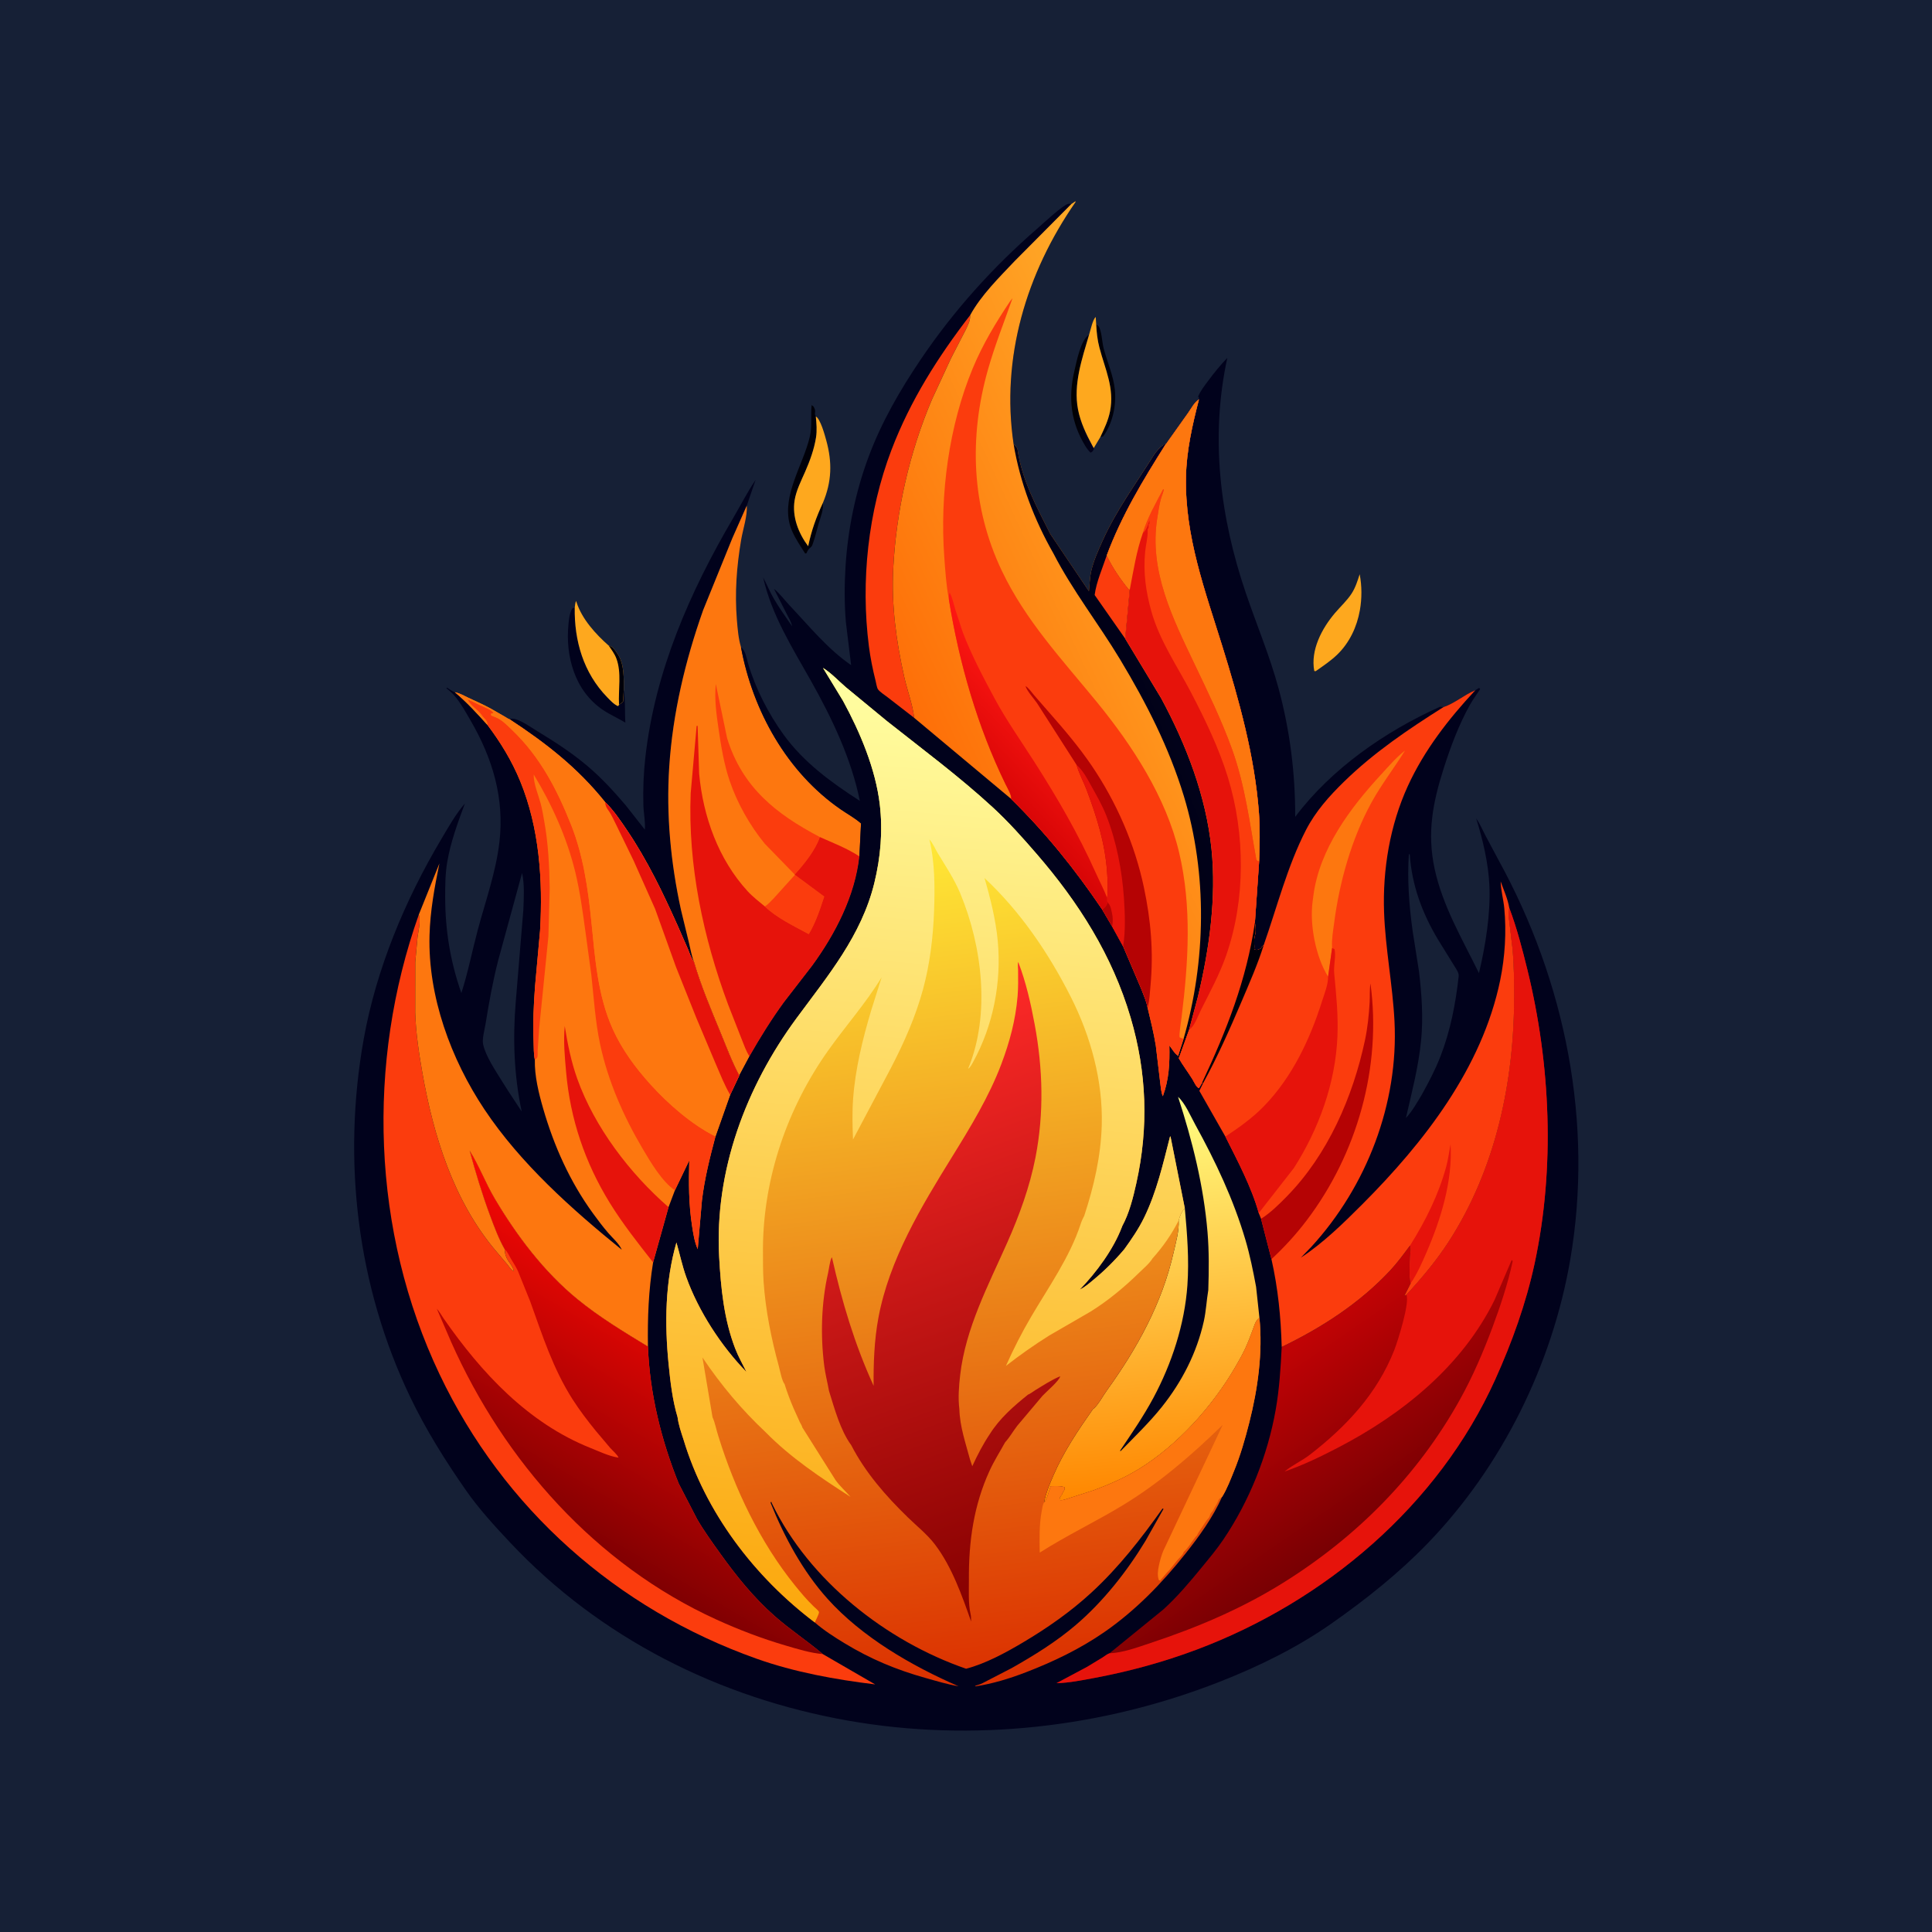 <svg version="1.1" xmlns="http://www.w3.org/2000/svg" style="display: block;" viewBox="0 0 2048 2048" width="1024" height="1024">
<defs>
	<linearGradient id="Gradient1" gradientUnits="userSpaceOnUse" x1="1136.98" y1="422.334" x2="1158.46" y2="423.32">
		<stop class="stop0" offset="0" stop-opacity="1" stop-color="rgb(0,0,0)"/>
		<stop class="stop1" offset="1" stop-opacity="1" stop-color="rgb(2,2,26)"/>
	</linearGradient>
	<linearGradient id="Gradient2" gradientUnits="userSpaceOnUse" x1="1228.72" y1="1581.01" x2="1191.54" y2="1169.28">
		<stop class="stop0" offset="0" stop-opacity="1" stop-color="rgb(255,135,0)"/>
		<stop class="stop1" offset="1" stop-opacity="1" stop-color="rgb(255,255,131)"/>
	</linearGradient>
	<linearGradient id="Gradient3" gradientUnits="userSpaceOnUse" x1="1434.94" y1="1624.53" x2="1313.83" y2="1447.73">
		<stop class="stop0" offset="0" stop-opacity="1" stop-color="rgb(121,0,3)"/>
		<stop class="stop1" offset="1" stop-opacity="1" stop-color="rgb(197,3,5)"/>
	</linearGradient>
	<linearGradient id="Gradient4" gradientUnits="userSpaceOnUse" x1="602.293" y1="1626.99" x2="752.648" y2="1370.95">
		<stop class="stop0" offset="0" stop-opacity="1" stop-color="rgb(128,0,2)"/>
		<stop class="stop1" offset="1" stop-opacity="1" stop-color="rgb(249,8,4)"/>
	</linearGradient>
	<linearGradient id="Gradient5" gradientUnits="userSpaceOnUse" x1="972.679" y1="763.735" x2="1307.57" y2="607.323">
		<stop class="stop0" offset="0" stop-opacity="1" stop-color="rgb(254,111,8)"/>
		<stop class="stop1" offset="1" stop-opacity="1" stop-color="rgb(255,170,40)"/>
	</linearGradient>
	<linearGradient id="Gradient6" gradientUnits="userSpaceOnUse" x1="1123.61" y1="811.61" x2="1337.18" y2="724.77">
		<stop class="stop0" offset="0" stop-opacity="1" stop-color="rgb(1,1,14)"/>
		<stop class="stop1" offset="1" stop-opacity="1" stop-color="rgb(2,2,36)"/>
	</linearGradient>
	<linearGradient id="Gradient7" gradientUnits="userSpaceOnUse" x1="1047.72" y1="834.657" x2="1127.26" y2="758.364">
		<stop class="stop0" offset="0" stop-opacity="1" stop-color="rgb(214,5,6)"/>
		<stop class="stop1" offset="1" stop-opacity="1" stop-color="rgb(255,24,19)"/>
	</linearGradient>
	<linearGradient id="Gradient8" gradientUnits="userSpaceOnUse" x1="1056.6" y1="1784.34" x2="947.212" y2="895.775">
		<stop class="stop0" offset="0" stop-opacity="1" stop-color="rgb(219,47,0)"/>
		<stop class="stop1" offset="1" stop-opacity="1" stop-color="rgb(255,232,54)"/>
	</linearGradient>
	<linearGradient id="Gradient9" gradientUnits="userSpaceOnUse" x1="1132.25" y1="1676.65" x2="918.04" y2="1078.66">
		<stop class="stop0" offset="0" stop-opacity="1" stop-color="rgb(132,0,0)"/>
		<stop class="stop1" offset="1" stop-opacity="1" stop-color="rgb(255,42,40)"/>
	</linearGradient>
	<linearGradient id="Gradient10" gradientUnits="userSpaceOnUse" x1="947.41" y1="1725.2" x2="1031.9" y2="722.304">
		<stop class="stop0" offset="0" stop-opacity="1" stop-color="rgb(252,167,12)"/>
		<stop class="stop1" offset="1" stop-opacity="1" stop-color="rgb(255,255,163)"/>
	</linearGradient>
</defs>
<path transform="translate(0,0)" fill="rgb(22,32,54)" d="M -0 -0 L 2048 0 L 2048 2048 L -0 2048 L -0 -0 z"/>
<path transform="translate(0,0)" fill="rgb(0,0,9)" d="M 1162.01 343.908 C 1162.87 344.605 1163.94 345.113 1164.61 346 C 1167.7 350.082 1168.37 363.299 1169.76 368.726 C 1173.55 383.459 1180.23 397.944 1181.79 413.136 C 1183.5 429.76 1179.41 448.929 1169.44 462.511 L 1166.41 463.259 C 1170.57 454.468 1174.8 445.615 1176.69 436 C 1181.51 411.501 1171.58 391.728 1165.5 368.778 C 1163.33 360.593 1162.44 352.334 1162.01 343.908 z"/>
<path transform="translate(0,0)" fill="url(#Gradient1)" d="M 1159.41 474.997 L 1159.48 476.314 C 1158.24 478.408 1158.18 478.87 1156 479.849 C 1153.94 477.807 1152.26 475.636 1150.74 473.174 C 1135.12 447.992 1132.19 421.705 1138.88 393.344 C 1141.29 383.097 1145.54 360.263 1154.5 354.695 C 1147.08 380.193 1137.57 407.315 1142.76 434.16 C 1145.33 447.455 1151.43 460.43 1157.89 472.247 L 1159.41 474.997 z"/>
<path transform="translate(0,0)" fill="rgb(0,0,9)" d="M 872.349 532.963 C 873.071 540.573 869.93 547.802 867.789 555.031 C 865.706 562.063 864.224 569.079 861.732 576 C 860.962 578.141 860.788 579.083 859 580.51 C 856.966 582.133 856.271 583.374 855.24 585.695 L 854.892 586.5 L 853.5 586.721 L 849.945 581.167 C 844.952 573.34 839.374 564.581 837.055 555.5 C 829.107 524.375 851.381 492.73 858.39 463.144 C 861.099 451.707 859.16 440.752 860.365 429.392 L 862.5 431.098 C 863.264 432.714 864.171 434.226 864.08 436.065 C 863.992 437.813 863.559 438.727 864.276 440.462 L 864.795 441.424 C 865.533 448.939 866.181 456.235 865.005 463.74 C 863.087 475.987 858.517 488.584 853.554 499.891 C 849.348 509.473 843.978 519.958 842.309 530.375 C 839.521 547.77 846.405 565.278 856.691 579.009 C 860.227 562.249 865.159 548.471 872.349 532.963 z"/>
<path transform="translate(0,0)" fill="rgb(1,2,28)" d="M 661.196 731.496 C 663.049 742.289 662.175 754.984 662.923 766.047 C 655.138 761.297 646.606 757.601 639.06 752.504 C 624.48 742.657 614.172 728.432 608.274 711.951 C 602.505 695.832 600.936 678.788 602.595 661.781 C 603.097 656.641 603.598 650.842 606.02 646.198 C 607.055 644.212 607.271 644.635 609.257 644.04 C 608.657 679.25 618.514 713.198 643.513 738.956 C 646.65 742.187 651.101 747.056 655.332 748.582 L 656.185 746.872 C 657.923 746.211 659.124 744.871 660.5 743.647 L 661.196 731.496 z"/>
<path transform="translate(0,0)" fill="rgb(254,168,30)" d="M 1441.31 608.695 C 1443.71 621.091 1443.73 634.452 1441.52 646.895 C 1438.39 664.515 1430.57 681.257 1417.61 693.829 C 1410.74 700.5 1402.47 706.001 1394.64 711.5 L 1393.19 711.312 C 1389.02 689.244 1401.15 666.313 1414.99 650 C 1420.84 643.104 1427.88 636.722 1432.8 629.124 C 1436.84 622.887 1439.08 615.719 1441.31 608.695 z"/>
<path transform="translate(0,0)" fill="rgb(254,168,30)" d="M 864.795 441.424 C 869.759 444.251 874.262 460.947 875.943 467.093 C 882.285 490.288 881.714 510.586 872.349 532.963 C 865.159 548.471 860.227 562.249 856.691 579.009 C 846.405 565.278 839.521 547.77 842.309 530.375 C 843.978 519.958 849.348 509.473 853.554 499.891 C 858.517 488.584 863.087 475.987 865.005 463.74 C 866.181 456.235 865.533 448.939 864.795 441.424 z"/>
<path transform="translate(0,0)" fill="rgb(254,168,30)" d="M 609.257 644.04 C 609.598 641.746 609.674 639.073 610.713 637 L 611.183 638.516 C 616.944 656.292 631.491 672.278 645.316 684.443 C 649.561 685.436 651.469 688.498 653.845 692 L 654.868 693.477 C 661.929 704.27 661.252 719.164 661.196 731.496 L 660.5 743.647 C 659.124 744.871 657.923 746.211 656.185 746.872 L 655.332 748.582 C 651.101 747.056 646.65 742.187 643.513 738.956 C 618.514 713.198 608.657 679.25 609.257 644.04 z"/>
<path transform="translate(0,0)" fill="rgb(0,0,9)" d="M 645.316 684.443 C 649.561 685.436 651.469 688.498 653.845 692 L 654.868 693.477 C 661.929 704.27 661.252 719.164 661.196 731.496 L 660.5 743.647 C 659.124 744.871 657.923 746.211 656.185 746.872 C 655.317 730.857 659.124 713.051 653.312 697.826 C 651.47 693.001 648.234 688.671 645.316 684.443 z"/>
<path transform="translate(0,0)" fill="rgb(254,168,30)" d="M 1154.5 354.695 C 1155.97 350.222 1158.33 338.565 1161.5 336.045 L 1162.01 343.908 C 1162.44 352.334 1163.33 360.593 1165.5 368.778 C 1171.58 391.728 1181.51 411.501 1176.69 436 C 1174.8 445.615 1170.57 454.468 1166.41 463.259 L 1159.41 474.997 L 1157.89 472.247 C 1151.43 460.43 1145.33 447.455 1142.76 434.16 C 1137.57 407.315 1147.08 380.193 1154.5 354.695 z"/>
<path transform="translate(0,0)" fill="rgb(1,2,28)" d="M 540.043 762.358 C 541.346 761.994 542.486 761.684 543.854 761.852 C 551.604 762.806 562.759 770.917 569.667 775.118 C 588.295 786.446 606.098 797.946 622.808 812.073 C 637.465 824.463 650.95 839.121 663.354 853.742 L 683.546 879.451 C 684.278 871.401 682.271 862.145 682.024 853.957 C 681.512 837.008 682.193 819.849 684.074 803 C 694.245 711.879 731.053 627.866 777.012 549.473 C 784.964 535.909 792.112 521.724 800.965 508.72 L 791.597 536.02 L 776.386 570.367 L 745.346 646.842 C 726.397 700.426 713.123 756.061 709.425 812.888 C 706.108 863.873 711.002 914.657 721.876 964.476 L 730.096 998.358 C 731.8 1005.28 733.054 1012.92 735.553 1019.56 C 732.527 1015.55 730.822 1009.98 728.869 1005.34 L 718.065 980.688 C 702.578 946.172 686.107 911.947 664.91 880.507 C 657.953 870.188 650.244 858.726 641.281 850.049 C 612.137 813.715 578.698 787.735 540.043 762.358 z"/>
<path transform="translate(0,0)" fill="rgb(1,2,28)" d="M 1270.96 423.391 L 1270.88 421.632 L 1270 420.5 C 1272.48 414.359 1276.98 408.677 1280.92 403.403 C 1287.15 395.051 1293.76 386.864 1301.01 379.367 C 1282.74 463.308 1293.21 547.996 1320.62 628.598 C 1332.12 662.422 1345.94 695.113 1355.32 729.702 C 1367.4 774.294 1373.07 819.66 1372.98 865.874 C 1411.28 814.867 1468.6 775.112 1526.52 749.169 L 1530.24 749.508 C 1492.75 773.133 1456.38 797.69 1424.56 828.785 C 1408.95 844.04 1394.54 860.174 1384.46 879.727 C 1364.7 918.069 1353.79 961.444 1339.52 1002.04 C 1337.86 1003.37 1338.33 1002.77 1337.22 1004.4 L 1336.51 1005.5 C 1333.37 1006.83 1332.95 1007.3 1329.5 1006.51 C 1329.99 1002.02 1328.87 996.353 1330.12 992.124 C 1331.6 987.149 1330.91 983.05 1330.25 977.949 L 1334.75 912.997 C 1335.29 895.968 1335.8 878.706 1334.53 861.702 C 1330.02 801.347 1313.51 742.389 1295.66 684.842 C 1277.29 625.65 1255.9 568.582 1257.18 505.5 C 1257.74 477.672 1264 450.201 1270.96 423.391 z"/>
<path transform="translate(0,0)" fill="rgb(253,119,15)" d="M 791.597 536.02 C 792.393 546.876 787.54 561.062 785.67 572.104 C 780.85 600.552 778.778 628.349 781.124 657.155 C 781.88 666.439 782.765 677.128 785.477 686.022 C 797.904 753.407 834.226 818.68 891.267 858.014 C 898.419 862.945 906.182 867.112 912.724 872.859 L 911.003 907.829 C 906.405 949.755 885.626 989.937 861.061 1023.65 L 831.006 1062.53 C 817.609 1080.94 805.793 1100.03 794.501 1119.78 L 783.656 1140.11 C 775.93 1125.85 769.831 1109.38 763.628 1094.34 C 753.507 1069.79 742.992 1045.05 735.553 1019.56 C 733.054 1012.92 731.8 1005.28 730.096 998.358 L 721.876 964.476 C 711.002 914.657 706.108 863.873 709.425 812.888 C 713.123 756.061 726.397 700.426 745.346 646.842 L 776.386 570.367 L 791.597 536.02 z"/>
<path transform="translate(0,0)" fill="rgb(251,60,13)" d="M 810.736 960.846 C 814.393 958.656 817.491 954.931 820.517 951.884 L 842.725 927.31 L 810.705 894.382 C 794.846 875.03 781.437 851.316 773.427 827.595 C 767.384 809.701 764.202 790.192 761.528 771.544 C 759.324 756.176 757.185 740.569 758.801 725.065 L 770.741 782.416 C 786.814 834.487 822.469 862.834 869.051 887.286 C 864.291 901.398 852.216 916.183 842.295 927.136 L 873.68 950.38 C 869.263 963.875 864.668 977.958 857.328 990.199 C 842.048 981.831 823.253 973.038 810.736 960.846 z"/>
<path transform="translate(0,0)" fill="rgb(230,19,11)" d="M 794.501 1119.78 C 790.804 1114.35 788.648 1107.53 786.158 1101.46 L 771.911 1065.09 C 745.458 994.039 729.086 917.068 732.158 840.945 L 738.458 769.5 L 739.5 769.442 L 741.13 820.125 C 745.263 865.36 761.4 910.698 792.385 944.584 C 797.844 950.554 804.536 955.673 810.736 960.846 C 823.253 973.038 842.048 981.831 857.328 990.199 C 864.668 977.958 869.263 963.875 873.68 950.38 L 842.295 927.136 C 852.216 916.183 864.291 901.398 869.051 887.286 C 883.354 893.709 897.861 899.139 911.003 907.829 C 906.405 949.755 885.626 989.937 861.061 1023.65 L 831.006 1062.53 C 817.609 1080.94 805.793 1100.03 794.501 1119.78 z"/>
<path transform="translate(0,0)" fill="rgb(1,2,28)" d="M 1135.7 216.235 L 1140 213.328 L 1140.2 214.078 C 1087.95 289.333 1060.82 379.441 1074.47 470.852 C 1076.14 472.655 1078.37 474.234 1078.71 476.684 C 1083.17 508.643 1099.12 537.694 1113.39 566.048 L 1154.31 626.713 C 1155.07 619.684 1155.2 611.951 1156.79 605.084 C 1159.32 594.2 1164.01 583.831 1168.56 573.674 C 1183.36 540.636 1204.14 512.655 1223.21 482.196 C 1225.38 478.733 1228.21 475.964 1231.01 473.005 L 1232.5 472.51 L 1233.12 471.186 L 1235.66 470.91 C 1236.2 470.815 1236.9 469.427 1237.28 468.895 L 1259.5 437.618 C 1262.78 432.969 1266.12 426.341 1270.96 423.391 C 1264 450.201 1257.74 477.672 1257.18 505.5 C 1255.9 568.582 1277.29 625.65 1295.66 684.842 C 1313.51 742.389 1330.02 801.347 1334.53 861.702 C 1335.8 878.706 1335.29 895.968 1334.75 912.997 L 1330.25 977.949 C 1330.91 983.05 1331.6 987.149 1330.12 992.124 C 1328.87 996.353 1329.99 1002.02 1329.5 1006.51 C 1332.95 1007.3 1333.37 1006.83 1336.51 1005.5 L 1337.22 1004.4 C 1338.33 1002.77 1337.86 1003.37 1339.52 1002.04 C 1353.79 961.444 1364.7 918.069 1384.46 879.727 C 1394.54 860.174 1408.95 844.04 1424.56 828.785 C 1456.38 797.69 1492.75 773.133 1530.24 749.508 C 1541.95 745.616 1552.35 736.359 1563.93 731.647 L 1568 729.151 L 1569.04 730.5 C 1565.46 736.069 1561.42 741.375 1558.19 747.156 C 1546.5 768.071 1537.77 791.392 1530.49 814.151 C 1518.86 850.543 1512.53 882.726 1520.75 920.906 C 1529.3 960.571 1550.13 995.568 1567.76 1031.57 C 1574.69 1002.28 1580.19 968.646 1578.81 938.473 C 1577.74 915.108 1571.8 889.712 1564.76 867.48 C 1568.59 872.907 1571.39 879.386 1574.43 885.3 L 1588.76 912.173 C 1659.3 1040.53 1689.44 1190.32 1664.53 1335.28 C 1645.4 1446.58 1592.03 1554.66 1513.39 1636.01 C 1482.54 1667.92 1448.05 1695.29 1411.79 1720.76 C 1375.23 1746.44 1334.71 1766.3 1293.21 1782.62 C 1168.88 1831.54 1030.84 1847.18 899 1823.94 C 762.16 1799.81 635.883 1736.48 540.401 1634.76 C 524.174 1617.48 507.603 1599.4 494.025 1579.94 C 472.109 1548.52 451.536 1515.72 434.95 1481.16 C 378.378 1363.27 362.627 1229.79 385.544 1101.5 C 398.812 1027.23 429.389 954.004 467.866 889.362 C 475.422 876.668 483.041 862.935 492.775 851.797 C 485.253 872.118 477.666 892.538 474.053 914 C 471.986 926.281 471.902 938.457 471.912 950.868 C 471.939 986.298 477.35 1019.23 489.058 1052.67 C 496.139 1030.81 500.466 1008.2 506.391 986.025 C 514.705 954.909 525.694 924.606 529.42 892.486 C 534.81 846.026 522.075 803.836 498.97 764 C 493.783 755.056 488.83 745.994 482.19 738 C 479.521 734.787 476.368 732.131 473.141 729.5 L 474 728.95 C 475.597 729.955 480.603 733.742 482.155 733.757 C 487.46 734.841 491.685 737.353 496.5 739.641 C 504.389 743.39 512.38 746.79 520.049 751.018 L 535.634 759.973 C 536.594 760.512 539.203 762.357 540.043 762.358 C 578.698 787.735 612.137 813.715 641.281 850.049 C 650.244 858.726 657.953 870.188 664.91 880.507 C 686.107 911.947 702.578 946.172 718.065 980.688 L 728.869 1005.34 C 730.822 1009.98 732.527 1015.55 735.553 1019.56 C 742.992 1045.05 753.507 1069.79 763.628 1094.34 C 769.831 1109.38 775.93 1125.85 783.656 1140.11 L 794.501 1119.78 C 805.793 1100.03 817.609 1080.94 831.006 1062.53 L 861.061 1023.65 C 885.626 989.937 906.405 949.755 911.003 907.829 L 912.724 872.859 C 906.182 867.112 898.419 862.945 891.267 858.014 C 834.226 818.68 797.904 753.407 785.477 686.022 C 790.514 689.92 791.362 697.83 793.125 703.738 C 800.978 730.054 814.426 756.358 830.506 778.577 C 851.959 808.222 881.113 829.379 911.459 848.962 C 902.456 804.303 881.895 761.267 859.655 721.749 C 839.653 686.208 818.082 652.305 808.935 612.036 C 812.875 619.427 816.03 627.213 820.195 634.464 C 825.991 644.551 833.113 654.16 839.634 663.818 C 838.83 659.242 835.675 654.443 833.67 650.252 L 820.379 624.09 C 826.379 628.895 831.812 636.289 837.163 641.943 C 857.805 663.754 877.33 687.97 902.218 705.074 L 896.657 659.43 C 895.01 639.654 895.066 619.888 896.319 600.095 C 898.784 561.134 906.863 521.63 920.45 485.007 C 934.271 447.755 953.867 413.809 976.034 381 C 1010.81 329.528 1052.34 283.299 1099.27 242.547 C 1105.35 237.264 1126.55 217.313 1132.51 216.016 C 1133.55 215.79 1134.64 216.162 1135.7 216.235 z"/>
<path transform="translate(0,0)" fill="rgb(22,32,54)" d="M 553.433 925.377 C 556.161 937.89 555.229 951.621 554.788 964.359 L 546.67 1062.53 C 543.464 1101.38 544.902 1140.15 553.033 1178.27 L 539.14 1157.15 L 531.879 1145.68 C 525.177 1134.73 514.526 1119.22 512.067 1106.66 C 510.972 1101.06 513.782 1091.11 514.721 1085.31 C 518.35 1062.88 522.365 1040.52 527.981 1018.5 L 553.433 925.377 z"/>
<path transform="translate(0,0)" fill="rgb(22,32,54)" d="M 1493.46 905.5 L 1494.38 905.714 C 1496.66 938.454 1507.49 967.754 1524.21 995.752 L 1541.99 1024.5 C 1543.91 1027.69 1546.66 1031.22 1546.23 1035.1 C 1542.96 1064.33 1537.53 1092.62 1526.8 1120.17 C 1521.35 1134.18 1514.46 1147.2 1507.21 1160.33 C 1502.18 1168.69 1497.04 1177.97 1490.34 1185.08 C 1496.56 1157.91 1503.62 1131.13 1506.39 1103.29 C 1508.81 1078.97 1507.09 1053.79 1504.17 1029.59 L 1497.52 987.35 C 1493.75 960.179 1491.63 932.927 1493.46 905.5 z"/>
<path transform="translate(0,0)" fill="rgb(251,60,13)" d="M 969.021 760.906 L 941.011 739.218 C 938.166 736.976 932.667 733.531 930.645 730.64 C 929.531 729.047 928.68 723.735 928.152 721.641 C 925.127 709.631 922.641 697.378 921.071 685.089 C 912.257 616.127 920.173 542.129 944.973 477 C 964.946 424.55 994.363 378.223 1028.47 334.006 C 1028.62 340.124 1026.2 344.246 1023.65 349.659 L 1008.03 380 L 987.786 423.742 C 963.897 480.053 950.162 541.102 946.892 602.115 C 944.796 641.215 949.998 679.796 958.582 717.898 C 961.743 731.928 967.476 746.772 969.021 760.906 z"/>
<path transform="translate(0,0)" fill="url(#Gradient2)" d="M 1280.84 1367.59 C 1281.51 1347.19 1281.72 1326.54 1280.03 1306.19 C 1275.94 1257.12 1263.99 1209.4 1248.79 1162.72 C 1256.33 1169.44 1262.06 1183.1 1267.02 1192.12 C 1288.56 1231.29 1307.52 1271.31 1320.2 1314.31 C 1325.01 1330.61 1328.37 1347.35 1331.5 1364.05 L 1335.04 1396.8 L 1333.83 1397.9 C 1330.78 1400.81 1329.66 1405.16 1328.23 1409 C 1325.68 1415.8 1323.17 1422.74 1320.1 1429.32 C 1316.88 1436.21 1313.19 1442.76 1309.37 1449.33 C 1285.27 1490.77 1248.54 1531.76 1207.5 1557.11 C 1192.34 1566.47 1175.99 1573.6 1159.33 1579.81 L 1134.13 1587.91 C 1131.47 1588.63 1128.17 1590.1 1125.5 1590.28 C 1124.26 1590.36 1124.05 1590.25 1123 1590 C 1123.34 1588.03 1123.2 1587.42 1124.48 1585.83 C 1125.88 1584.08 1125.23 1585.08 1126.01 1583.25 C 1126.66 1581.7 1127.56 1580.38 1128.51 1579 L 1128.33 1576.49 C 1123.56 1575.01 1118.72 1575.4 1113.78 1575.5 C 1112.28 1579.31 1109.6 1590.76 1106.78 1592.66 C 1108.41 1583.33 1112.62 1573.33 1116.36 1564.65 C 1127.47 1538.85 1142.65 1516.38 1158.7 1493.52 L 1159.47 1493.12 C 1164.6 1488.49 1169.11 1479.73 1173.25 1474 C 1205.34 1429.53 1231.95 1381.41 1244.1 1327.5 C 1246.53 1316.71 1250.05 1304.83 1249.43 1293.74 C 1250.44 1289.12 1252.58 1284.21 1255.97 1280.89 C 1258.43 1307.96 1260.63 1335.3 1258.69 1362.5 C 1255.76 1403.81 1242.2 1445.24 1222.74 1481.6 C 1212.24 1501.21 1199.57 1519.59 1187.16 1538 L 1188.05 1538.07 C 1202.79 1522.89 1218.36 1507.98 1231.57 1491.44 C 1252.93 1464.69 1268.64 1434.06 1276.1 1400.56 C 1278.54 1389.58 1278.95 1378.58 1280.84 1367.59 z"/>
<path transform="translate(0,0)" fill="url(#Gradient3)" d="M 1599.88 962.418 C 1607.92 983.684 1613.68 1005.94 1619.1 1028 C 1643.68 1128.04 1648.52 1238.05 1626.8 1339.16 C 1617.68 1381.59 1602.85 1422.81 1585.02 1462.3 C 1524.66 1595.96 1404.36 1697.71 1268.34 1748.73 C 1233.35 1761.86 1196.74 1771.86 1160.01 1778.7 C 1147.14 1781.1 1133.01 1783.96 1119.94 1784.25 L 1152.43 1766.93 L 1168.75 1757.01 C 1170.93 1755.64 1173.71 1753.33 1176.13 1752.54 L 1233.04 1706.22 C 1248.18 1692.51 1261.24 1676.95 1274.15 1661.18 C 1281.95 1651.67 1289.86 1642.25 1296.76 1632.04 C 1324.3 1591.3 1343.75 1542.8 1352.3 1494.35 C 1356.19 1472.34 1357.56 1450.09 1358.65 1427.82 C 1401.16 1407.32 1441.59 1381.21 1473.86 1346.51 C 1481.49 1338.31 1488 1329.32 1494.68 1320.36 C 1496.13 1323.94 1494.85 1328.32 1494.72 1332.14 C 1494.4 1341.26 1493.44 1351.43 1495.36 1360.38 L 1488.8 1373.43 C 1490.37 1372.9 1489.69 1373.23 1490.87 1372.52 C 1507.04 1354.91 1522.41 1336.72 1535.45 1316.62 C 1585.58 1239.34 1605.24 1146.36 1605.08 1055.25 C 1605.05 1039.32 1604.88 1023.14 1603.54 1007.27 L 1600.33 979.964 C 1599.85 975.746 1598.93 971.033 1599.46 966.797 L 1599.88 962.418 z"/>
<path transform="translate(0,0)" fill="rgb(230,19,11)" d="M 1599.88 962.418 C 1607.92 983.684 1613.68 1005.94 1619.1 1028 C 1643.68 1128.04 1648.52 1238.05 1626.8 1339.16 C 1617.68 1381.59 1602.85 1422.81 1585.02 1462.3 C 1524.66 1595.96 1404.36 1697.71 1268.34 1748.73 C 1233.35 1761.86 1196.74 1771.86 1160.01 1778.7 C 1147.14 1781.1 1133.01 1783.96 1119.94 1784.25 L 1152.43 1766.93 L 1168.75 1757.01 C 1170.93 1755.64 1173.71 1753.33 1176.13 1752.54 C 1190.4 1752.03 1206.08 1746.12 1219.61 1741.64 C 1268.69 1725.4 1315.82 1705.46 1359.78 1678.08 C 1438.13 1629.31 1502.64 1564.4 1547.6 1483.56 C 1561.4 1458.74 1572.48 1432.81 1582.36 1406.25 C 1590.51 1384.38 1598.27 1360.99 1603.26 1338.18 C 1603.63 1336.46 1603.67 1337.27 1602.5 1335.51 L 1584.3 1377.98 C 1549.86 1448.13 1486.53 1499.14 1418.45 1534.5 C 1400.4 1543.87 1381.08 1553.27 1361.8 1559.84 C 1369.62 1553.2 1380.14 1548.55 1388.45 1542.12 C 1427.11 1512.22 1459.91 1477.27 1477.99 1431.13 C 1481.74 1421.58 1494.56 1380.91 1490.87 1372.52 C 1507.04 1354.91 1522.41 1336.72 1535.45 1316.62 C 1585.58 1239.34 1605.24 1146.36 1605.08 1055.25 C 1605.05 1039.32 1604.88 1023.14 1603.54 1007.27 L 1600.33 979.964 C 1599.85 975.746 1598.93 971.033 1599.46 966.797 L 1599.88 962.418 z"/>
<path transform="translate(0,0)" fill="rgb(251,60,13)" d="M 872.155 1753.38 L 927.704 1785.55 C 885.214 1780.35 842.221 1772.6 801.812 1758.23 C 653.568 1705.5 533.737 1599.29 465.972 1456.84 C 394.032 1305.61 388.214 1126.64 443.983 969.44 L 444.233 970.449 C 445.912 977.926 443.658 985.853 442.607 993.308 L 440.193 1019.96 L 440.13 1073.44 C 440.786 1094.47 443.977 1115.8 447.599 1136.5 C 459.35 1203.67 480.774 1273.02 525.576 1325.95 L 537.968 1340.6 C 539.297 1342.2 541.519 1345.75 543.229 1346.78 L 544.877 1347.5 C 543.048 1340 536.471 1336.28 535.38 1327.95 L 534.897 1324.12 C 528.574 1313.03 523.881 1300.33 519.438 1288.38 C 511.045 1265.81 504.212 1242.98 497.873 1219.76 C 507.967 1235.91 514.736 1254.16 524.484 1270.63 C 547.637 1309.75 576.723 1348.27 612.112 1377.17 C 635.633 1396.37 661.022 1411.65 686.859 1427.39 C 688.718 1477.34 700.996 1526.88 719.652 1573.1 L 720.551 1574.74 L 739.046 1610.5 C 746.332 1623.01 754.972 1634.94 763.397 1646.72 C 780.641 1670.82 798.789 1693.38 821.093 1713.07 C 837.445 1727.51 855.619 1739.37 872.155 1753.38 z"/>
<path transform="translate(0,0)" fill="url(#Gradient4)" d="M 534.897 1324.12 C 528.574 1313.03 523.881 1300.33 519.438 1288.38 C 511.045 1265.81 504.212 1242.98 497.873 1219.76 C 507.967 1235.91 514.736 1254.16 524.484 1270.63 C 547.637 1309.75 576.723 1348.27 612.112 1377.17 C 635.633 1396.37 661.022 1411.65 686.859 1427.39 C 688.718 1477.34 700.996 1526.88 719.652 1573.1 L 720.551 1574.74 L 739.046 1610.5 C 746.332 1623.01 754.972 1634.94 763.397 1646.72 C 780.641 1670.82 798.789 1693.38 821.093 1713.07 C 837.445 1727.51 855.619 1739.37 872.155 1753.38 C 859.072 1752.3 845.573 1748.05 832.995 1744.38 C 807.798 1737.02 783.141 1727.59 759.26 1716.71 C 631.787 1658.64 534.472 1549.04 478.156 1422.37 L 463.02 1387.28 C 465.811 1390.23 467.987 1394.34 470.32 1397.7 C 510.24 1455.18 559.82 1508.59 626.075 1534.96 C 635.138 1538.57 645.109 1543.4 654.702 1545.01 L 655.686 1545.16 C 654.336 1541.84 649.34 1537.66 646.81 1534.83 L 631.64 1516.86 C 622.943 1506.16 614.482 1495.13 607.056 1483.5 C 586.143 1450.75 575.051 1415.71 562.023 1379.52 L 550.151 1350.14 C 548.074 1344.34 544.469 1339.25 541.384 1333.96 C 539.125 1330.09 538.314 1327.3 534.897 1324.12 z"/>
<path transform="translate(0,0)" fill="rgb(251,60,13)" d="M 1530.24 749.508 C 1541.95 745.616 1552.35 736.359 1563.93 731.647 C 1535.51 762.151 1509.73 795.25 1492.29 833.402 C 1473.41 874.691 1465.56 921.798 1467.17 967 C 1468.55 1005.69 1476.26 1043.87 1478.22 1082.56 C 1482.65 1169.64 1448.8 1257.66 1390.01 1321.75 L 1378.93 1333.21 C 1402.6 1317.69 1424.09 1296.64 1444.05 1276.65 C 1509.64 1210.95 1571.15 1131.87 1590.28 1039.02 C 1595.35 1014.42 1596.98 987.857 1594.61 962.812 C 1593.71 953.372 1590.95 943.737 1590.76 934.344 C 1593.91 943.372 1598.39 952.989 1599.88 962.418 L 1599.46 966.797 C 1598.93 971.033 1599.85 975.746 1600.33 979.964 L 1603.54 1007.27 C 1604.88 1023.14 1605.05 1039.32 1605.08 1055.25 C 1605.24 1146.36 1585.58 1239.34 1535.45 1316.62 C 1522.41 1336.72 1507.04 1354.91 1490.87 1372.52 C 1489.69 1373.23 1490.37 1372.9 1488.8 1373.43 L 1495.36 1360.38 C 1493.44 1351.43 1494.4 1341.26 1494.72 1332.14 C 1494.85 1328.32 1496.13 1323.94 1494.68 1320.36 C 1488 1329.32 1481.49 1338.31 1473.86 1346.51 C 1441.59 1381.21 1401.16 1407.32 1358.65 1427.82 C 1357.78 1396.07 1354.78 1365.83 1347.79 1334.77 L 1336.76 1292 L 1334.33 1285.9 C 1326.58 1258.08 1311.86 1230.62 1298.94 1204.83 L 1271.35 1156.33 L 1275.32 1148.22 C 1290.52 1120.35 1303.44 1091.33 1315.87 1062.15 C 1324.33 1042.27 1332.98 1022.68 1339.52 1002.04 C 1353.79 961.444 1364.7 918.069 1384.46 879.727 C 1394.54 860.174 1408.95 844.04 1424.56 828.785 C 1456.38 797.69 1492.75 773.133 1530.24 749.508 z"/>
<path transform="translate(0,0)" fill="rgb(230,19,11)" d="M 1494.68 1320.36 C 1511.14 1294.15 1524.95 1266.48 1533.1 1236.5 C 1535.21 1228.73 1536.07 1220.88 1537.67 1213.02 C 1539.94 1251.82 1527.41 1292.44 1512.09 1327.76 C 1507.42 1338.53 1502.03 1350.73 1495.36 1360.38 C 1493.44 1351.43 1494.4 1341.26 1494.72 1332.14 C 1494.85 1328.32 1496.13 1323.94 1494.68 1320.36 z"/>
<path transform="translate(0,0)" fill="rgb(253,119,15)" d="M 1407.84 1035.33 C 1394.62 1014.14 1388.11 980.001 1391.46 955.398 L 1392.26 949.219 C 1398.78 899.89 1431.21 856.547 1463.96 821.075 C 1471.92 812.447 1480.05 802.782 1489.37 795.64 C 1477.79 814.312 1464.39 831.431 1453.76 850.793 C 1432.69 889.195 1419.8 935.227 1414.23 978.477 C 1413.16 986.786 1411.56 995.477 1412 1003.87 L 1412.07 1004.9 L 1407.84 1035.33 z"/>
<path transform="translate(0,0)" fill="rgb(181,3,4)" d="M 1336.76 1292 C 1347.04 1285.38 1355.61 1276.91 1364.12 1268.22 C 1407.55 1223.92 1434.1 1162.85 1446.92 1102.69 C 1449.72 1089.5 1451.1 1076.01 1451.87 1062.57 C 1452.24 1055.98 1451.73 1049.03 1452.72 1042.53 C 1464.83 1130.86 1438.61 1223.42 1384.71 1294.19 C 1373.54 1308.86 1361.29 1322.19 1347.79 1334.77 L 1336.76 1292 z"/>
<path transform="translate(0,0)" fill="rgb(230,19,11)" d="M 1412.07 1004.9 L 1414.69 1006.18 C 1416.37 1013.98 1413.5 1023.39 1414.29 1031.64 C 1416.45 1054.14 1418.7 1076.36 1417.72 1099 C 1415.57 1148.39 1398.04 1196.7 1371.57 1238.16 L 1334.33 1285.9 C 1326.58 1258.08 1311.86 1230.62 1298.94 1204.83 C 1313.55 1195.18 1328.02 1184.86 1340.22 1172.22 C 1369.94 1141.4 1388.64 1101.73 1401.42 1061.31 C 1403.9 1053.49 1407.94 1043.63 1407.84 1035.33 L 1412.07 1004.9 z"/>
<path transform="translate(0,0)" fill="rgb(253,119,15)" d="M 482.155 733.757 C 487.46 734.841 491.685 737.353 496.5 739.641 C 504.389 743.39 512.38 746.79 520.049 751.018 L 535.634 759.973 C 536.594 760.512 539.203 762.357 540.043 762.358 C 578.698 787.735 612.137 813.715 641.281 850.049 C 650.244 858.726 657.953 870.188 664.91 880.507 C 686.107 911.947 702.578 946.172 718.065 980.688 L 728.869 1005.34 C 730.822 1009.98 732.527 1015.55 735.553 1019.56 C 742.992 1045.05 753.507 1069.79 763.628 1094.34 C 769.831 1109.38 775.93 1125.85 783.656 1140.11 L 774.003 1160.55 L 758.436 1204.65 C 752.465 1227.03 746.85 1249.45 744.08 1272.5 L 739.623 1324.13 C 736.206 1316.68 734.866 1307.56 733.615 1299.49 C 730.015 1276.24 730.044 1253.53 730.658 1230.07 L 715.421 1261.8 L 708.676 1279.64 L 692.306 1338.17 C 687.463 1368.25 686.371 1396.95 686.859 1427.39 C 661.022 1411.65 635.633 1396.37 612.112 1377.17 C 576.723 1348.27 547.637 1309.75 524.484 1270.63 C 514.736 1254.16 507.967 1235.91 497.873 1219.76 C 504.212 1242.98 511.045 1265.81 519.438 1288.38 C 523.881 1300.33 528.574 1313.03 534.897 1324.12 L 535.38 1327.95 C 536.471 1336.28 543.048 1340 544.877 1347.5 L 543.229 1346.78 C 541.519 1345.75 539.297 1342.2 537.968 1340.6 L 525.576 1325.95 C 480.774 1273.02 459.35 1203.67 447.599 1136.5 C 443.977 1115.8 440.786 1094.47 440.13 1073.44 L 440.193 1019.96 L 442.607 993.308 C 443.658 985.853 445.912 977.926 444.233 970.449 L 443.983 969.44 L 465.766 915.342 C 460.607 940.737 456.005 965.581 455.308 991.586 C 453.573 1056.29 477.996 1122.68 513.5 1175.99 C 551.581 1233.17 606.111 1281.86 659.128 1324.8 C 656.142 1318.13 649.614 1312.62 644.841 1307.09 C 639.099 1300.45 633.779 1293.36 628.611 1286.26 C 604.149 1252.66 587.219 1214.8 575.728 1174.95 C 571.047 1158.72 566.559 1140.45 566.964 1123.49 C 565.625 1117.28 565.867 1110.34 565.602 1103.97 C 564.784 1084.27 565.735 1064.51 567.225 1044.87 L 572.497 986.427 C 575.542 933.315 571.864 877.855 551.43 828.066 C 542.589 806.525 530.782 787.154 516.797 768.583 C 505.687 756.234 494.968 744.414 482.155 733.757 z"/>
<path transform="translate(0,0)" fill="rgb(230,19,11)" d="M 692.306 1338.17 C 676.359 1317.9 660.027 1297.19 646.47 1275.23 C 620.181 1232.67 604.421 1186.19 600.103 1136.37 C 598.694 1120.12 597.071 1104.01 598.645 1087.69 C 601.737 1106.79 605.398 1125.22 611.918 1143.5 C 630.252 1194.91 667.699 1243.98 708.676 1279.64 L 692.306 1338.17 z"/>
<path transform="translate(0,0)" fill="rgb(251,60,13)" d="M 516.797 768.583 C 516.758 763.483 513.239 762.091 510.651 758.234 C 506.459 751.987 498.803 748.624 495.711 741.415 C 499.177 742.825 502.409 744.27 505.713 745.996 L 509.047 747.57 C 512.52 749.207 521.818 752.612 523.178 755.855 L 520.51 756.5 L 520.75 758.495 L 522.582 759.185 L 526.043 760.563 C 532.319 763.105 538.608 769.718 543.453 774.395 C 572.759 802.679 590.558 837.006 605.435 874.428 C 618.208 906.558 623.328 941.828 626.801 976.043 C 630.736 1014.8 633.311 1054.68 649.5 1090.75 C 659.24 1112.45 673.7 1131.98 689.584 1149.56 C 708.22 1170.18 733.427 1192.28 758.436 1204.65 C 752.465 1227.03 746.85 1249.45 744.08 1272.5 L 739.623 1324.13 C 736.206 1316.68 734.866 1307.56 733.615 1299.49 C 730.015 1276.24 730.044 1253.53 730.658 1230.07 L 715.421 1261.8 C 701.879 1252.67 689.794 1232.14 681.627 1218.36 C 661.15 1183.8 644.479 1146.16 636.104 1106.74 C 631.059 1082.99 629.461 1058.02 626.895 1033.89 L 620.604 987.707 C 617.675 966.485 614.812 944.851 609.714 924.021 C 600.823 887.694 585.093 852.906 565.73 820.958 C 565.548 830.834 570.468 841.974 573.066 851.497 C 574.763 857.715 575.769 864.291 576.926 870.633 C 581.174 893.926 582.37 918.321 582.703 941.96 L 581.334 992.588 L 571.5 1090.57 L 569.921 1113.89 C 569.831 1115.47 570.133 1119.72 569.536 1120.84 C 568.958 1121.93 567.822 1122.61 566.964 1123.49 C 565.625 1117.28 565.867 1110.34 565.602 1103.97 C 564.784 1084.27 565.735 1064.51 567.225 1044.87 L 572.497 986.427 C 575.542 933.315 571.864 877.855 551.43 828.066 C 542.589 806.525 530.782 787.154 516.797 768.583 z"/>
<path transform="translate(0,0)" fill="rgb(253,119,15)" d="M 482.155 733.757 C 487.46 734.841 491.685 737.353 496.5 739.641 C 504.389 743.39 512.38 746.79 520.049 751.018 L 535.634 759.973 C 536.594 760.512 539.203 762.357 540.043 762.358 C 578.698 787.735 612.137 813.715 641.281 850.049 C 650.244 858.726 657.953 870.188 664.91 880.507 C 686.107 911.947 702.578 946.172 718.065 980.688 L 728.869 1005.34 C 730.822 1009.98 732.527 1015.55 735.553 1019.56 C 742.992 1045.05 753.507 1069.79 763.628 1094.34 C 769.831 1109.38 775.93 1125.85 783.656 1140.11 L 774.003 1160.55 L 758.436 1204.65 C 733.427 1192.28 708.22 1170.18 689.584 1149.56 C 673.7 1131.98 659.24 1112.45 649.5 1090.75 C 633.311 1054.68 630.736 1014.8 626.801 976.043 C 623.328 941.828 618.208 906.558 605.435 874.428 C 590.558 837.006 572.759 802.679 543.453 774.395 C 538.608 769.718 532.319 763.105 526.043 760.563 L 522.582 759.185 L 520.75 758.495 L 520.51 756.5 L 523.178 755.855 C 521.818 752.612 512.52 749.207 509.047 747.57 L 505.713 745.996 C 502.409 744.27 499.177 742.825 495.711 741.415 C 498.803 748.624 506.459 751.987 510.651 758.234 C 513.239 762.091 516.758 763.483 516.797 768.583 C 505.687 756.234 494.968 744.414 482.155 733.757 z"/>
<path transform="translate(0,0)" fill="rgb(230,19,11)" d="M 641.281 850.049 C 650.244 858.726 657.953 870.188 664.91 880.507 C 686.107 911.947 702.578 946.172 718.065 980.688 L 728.869 1005.34 C 730.822 1009.98 732.527 1015.55 735.553 1019.56 C 742.992 1045.05 753.507 1069.79 763.628 1094.34 C 769.831 1109.38 775.93 1125.85 783.656 1140.11 L 774.003 1160.55 C 768.015 1150.38 763.587 1138.98 758.881 1128.16 L 738.074 1078.83 L 716.5 1024.84 L 694.495 963.594 L 671.652 912.316 L 653.524 875.026 C 650.827 869.89 648.363 863.784 644.977 859.126 C 642.636 855.906 641.844 854.031 641.281 850.049 z"/>
<path transform="translate(0,0)" fill="url(#Gradient5)" d="M 1135.7 216.235 L 1140 213.328 L 1140.2 214.078 C 1087.95 289.333 1060.82 379.441 1074.47 470.852 C 1076.14 472.655 1078.37 474.234 1078.71 476.684 C 1083.17 508.643 1099.12 537.694 1113.39 566.048 L 1154.31 626.713 C 1155.07 619.684 1155.2 611.951 1156.79 605.084 C 1159.32 594.2 1164.01 583.831 1168.56 573.674 C 1183.36 540.636 1204.14 512.655 1223.21 482.196 C 1225.38 478.733 1228.21 475.964 1231.01 473.005 L 1232.5 472.51 L 1233.12 471.186 L 1235.66 470.91 C 1236.2 470.815 1236.9 469.427 1237.28 468.895 L 1259.5 437.618 C 1262.78 432.969 1266.12 426.341 1270.96 423.391 C 1264 450.201 1257.74 477.672 1257.18 505.5 C 1255.9 568.582 1277.29 625.65 1295.66 684.842 C 1313.51 742.389 1330.02 801.347 1334.53 861.702 C 1335.8 878.706 1335.29 895.968 1334.75 912.997 L 1330.25 977.949 C 1330.91 983.05 1331.6 987.149 1330.12 992.124 C 1328.87 996.353 1329.99 1002.02 1329.5 1006.51 C 1332.95 1007.3 1333.37 1006.83 1336.51 1005.5 L 1337.22 1004.4 C 1338.33 1002.77 1337.86 1003.37 1339.52 1002.04 C 1332.98 1022.68 1324.33 1042.27 1315.87 1062.15 C 1303.44 1091.33 1290.52 1120.35 1275.32 1148.22 L 1274.17 1147.91 L 1270.92 1153.5 C 1268.15 1152.6 1265.5 1146.38 1263.9 1143.81 C 1259.27 1136.39 1253.95 1129.41 1249.57 1121.83 L 1248.91 1119.11 C 1245.48 1117.46 1242.09 1111.38 1239.57 1108.23 C 1240 1127.16 1239.26 1144.09 1232.67 1162.05 C 1230.75 1157.96 1230.4 1151.61 1229.8 1147.1 L 1225.22 1108.47 C 1223.05 1094.95 1219.65 1081.54 1216.51 1068.22 C 1215.43 1061.88 1212.38 1055.11 1210.1 1049.03 L 1190.55 1003.13 L 1178.97 982.085 L 1168.41 964.115 C 1139.42 921.273 1108.59 882.897 1071.62 846.681 L 969.021 760.906 C 967.476 746.772 961.743 731.928 958.582 717.898 C 949.998 679.796 944.796 641.215 946.892 602.115 C 950.162 541.102 963.897 480.053 987.786 423.742 L 1008.03 380 L 1023.65 349.659 C 1026.2 344.246 1028.62 340.124 1028.47 334.006 C 1039.94 313.022 1059.36 293.862 1075.75 276.563 L 1135.7 216.235 z"/>
<path transform="translate(0,0)" fill="url(#Gradient6)" d="M 1113.39 566.048 L 1154.31 626.713 C 1155.07 619.684 1155.2 611.951 1156.79 605.084 C 1159.32 594.2 1164.01 583.831 1168.56 573.674 C 1183.36 540.636 1204.14 512.655 1223.21 482.196 C 1225.38 478.733 1228.21 475.964 1231.01 473.005 L 1232.5 472.51 L 1233.12 471.186 L 1235.66 470.91 C 1211.52 509.153 1189.04 546.288 1173.14 588.877 C 1179.68 602.06 1187.05 613.093 1196.34 624.568 L 1197.64 624.91 L 1192.78 677.055 L 1230.79 740 C 1257.54 789.466 1278.51 843.892 1284.26 900.129 C 1289.53 951.627 1281.93 1006.28 1269.88 1056.36 L 1260.36 1092.01 L 1249.57 1121.83 L 1248.91 1119.11 L 1254.63 1101.23 C 1278.39 1018.79 1280.02 926.464 1254.96 844 C 1239.27 792.384 1215.11 745.198 1187.42 699.127 C 1164.67 661.287 1136.98 626.098 1116.77 586.831 C 1096.24 550.88 1081.34 511.69 1074.47 470.852 C 1076.14 472.655 1078.37 474.234 1078.71 476.684 C 1083.17 508.643 1099.12 537.694 1113.39 566.048 z"/>
<path transform="translate(0,0)" fill="rgb(251,60,13)" d="M 1173.14 588.877 C 1179.68 602.06 1187.05 613.093 1196.34 624.568 L 1197.64 624.91 L 1192.78 677.055 L 1160.38 630.739 C 1162.14 616.89 1168.74 602.186 1173.14 588.877 z"/>
<path transform="translate(0,0)" fill="rgb(230,19,11)" d="M 1235.66 470.91 C 1236.2 470.815 1236.9 469.427 1237.28 468.895 L 1259.5 437.618 C 1262.78 432.969 1266.12 426.341 1270.96 423.391 C 1264 450.201 1257.74 477.672 1257.18 505.5 C 1255.9 568.582 1277.29 625.65 1295.66 684.842 C 1313.51 742.389 1330.02 801.347 1334.53 861.702 C 1335.8 878.706 1335.29 895.968 1334.75 912.997 L 1330.25 977.949 C 1330.91 983.05 1331.6 987.149 1330.12 992.124 C 1328.87 996.353 1329.99 1002.02 1329.5 1006.51 C 1332.95 1007.3 1333.37 1006.83 1336.51 1005.5 L 1337.22 1004.4 C 1338.33 1002.77 1337.86 1003.37 1339.52 1002.04 C 1332.98 1022.68 1324.33 1042.27 1315.87 1062.15 C 1303.44 1091.33 1290.52 1120.35 1275.32 1148.22 L 1274.17 1147.91 L 1270.92 1153.5 C 1268.15 1152.6 1265.5 1146.38 1263.9 1143.81 C 1259.27 1136.39 1253.95 1129.41 1249.57 1121.83 L 1260.36 1092.01 L 1269.88 1056.36 C 1281.93 1006.28 1289.53 951.627 1284.26 900.129 C 1278.51 843.892 1257.54 789.466 1230.79 740 L 1192.78 677.055 L 1197.64 624.91 L 1196.34 624.568 C 1187.05 613.093 1179.68 602.06 1173.14 588.877 C 1189.04 546.288 1211.52 509.153 1235.66 470.91 z"/>
<path transform="translate(0,0)" fill="rgb(251,60,13)" d="M 1211.44 565.112 C 1216.42 548.653 1224.97 533.978 1232.89 518.844 L 1233.75 518.5 C 1233.17 522.297 1231.41 525.713 1230.44 529.401 C 1228.72 535.884 1227.77 542.813 1226.72 549.44 C 1217.85 605.145 1243.15 655.459 1266.31 704.027 C 1280.39 733.574 1294.85 763.162 1305.96 794 C 1319.73 832.241 1324.55 871.489 1331.75 911.176 C 1333.4 913.1 1332.38 912.525 1334.75 912.997 L 1330.25 977.949 C 1330.91 983.05 1331.6 987.149 1330.12 992.124 C 1328.87 996.353 1329.99 1002.02 1329.5 1006.51 C 1332.95 1007.3 1333.37 1006.83 1336.51 1005.5 L 1337.22 1004.4 C 1338.33 1002.77 1337.86 1003.37 1339.52 1002.04 C 1332.98 1022.68 1324.33 1042.27 1315.87 1062.15 C 1303.44 1091.33 1290.52 1120.35 1275.32 1148.22 L 1274.17 1147.91 L 1270.92 1153.5 C 1268.15 1152.6 1265.5 1146.38 1263.9 1143.81 C 1259.27 1136.39 1253.95 1129.41 1249.57 1121.83 L 1260.36 1092.01 L 1261.57 1090.83 L 1262.8 1089.67 C 1267.11 1085.18 1270.39 1075.94 1273.28 1070.17 C 1282.7 1051.34 1292.7 1033.04 1299.68 1013.1 C 1320.49 953.702 1320.05 883.962 1301.63 824.031 C 1292.16 793.227 1277.53 762.752 1262.63 734.241 C 1247.95 706.168 1229.32 679.266 1220.62 648.514 C 1214.62 627.309 1211.77 606.838 1213.9 584.876 C 1214.63 577.252 1216.85 569.914 1216.56 562.246 L 1216.51 561 C 1218.12 559.372 1217.5 558.209 1217.51 556 L 1218.5 555 L 1218.47 551.649 C 1217.06 555.527 1215.69 560.769 1212.81 563.781 L 1211.44 565.112 z"/>
<path transform="translate(0,0)" fill="rgb(0,0,9)" d="M 1330.25 977.949 C 1330.91 983.05 1331.6 987.149 1330.12 992.124 C 1328.87 996.353 1329.99 1002.02 1329.5 1006.51 C 1332.95 1007.3 1333.37 1006.83 1336.51 1005.5 L 1337.22 1004.4 C 1338.33 1002.77 1337.86 1003.37 1339.52 1002.04 C 1332.98 1022.68 1324.33 1042.27 1315.87 1062.15 C 1303.44 1091.33 1290.52 1120.35 1275.32 1148.22 L 1274.17 1147.91 C 1300.13 1092.55 1321.4 1038.93 1330.25 977.949 z"/>
<path transform="translate(0,0)" fill="rgb(253,119,15)" d="M 1235.66 470.91 C 1236.2 470.815 1236.9 469.427 1237.28 468.895 L 1259.5 437.618 C 1262.78 432.969 1266.12 426.341 1270.96 423.391 C 1264 450.201 1257.74 477.672 1257.18 505.5 C 1255.9 568.582 1277.29 625.65 1295.66 684.842 C 1313.51 742.389 1330.02 801.347 1334.53 861.702 C 1335.8 878.706 1335.29 895.968 1334.75 912.997 C 1332.38 912.525 1333.4 913.1 1331.75 911.176 C 1324.55 871.489 1319.73 832.241 1305.96 794 C 1294.85 763.162 1280.39 733.574 1266.31 704.027 C 1243.15 655.459 1217.85 605.145 1226.72 549.44 C 1227.77 542.813 1228.72 535.884 1230.44 529.401 C 1231.41 525.713 1233.17 522.297 1233.75 518.5 L 1232.89 518.844 C 1224.97 533.978 1216.42 548.653 1211.44 565.112 C 1204.6 584.501 1201.55 604.789 1197.64 624.91 L 1196.34 624.568 C 1187.05 613.093 1179.68 602.06 1173.14 588.877 C 1189.04 546.288 1211.52 509.153 1235.66 470.91 z"/>
<path transform="translate(0,0)" fill="rgb(251,60,13)" d="M 1005.87 635.532 C 1003.06 620.77 1002.07 605.473 1000.98 590.5 C 996.159 524.453 1005.73 451.478 1031.26 390.134 C 1041.62 365.24 1055.7 341.704 1070.74 319.375 L 1073.34 316.051 C 1064.52 341.166 1054.65 365.862 1047.36 391.519 C 1026.96 463.282 1029.67 537.278 1062.02 605.142 C 1087.23 658.028 1126.07 699.367 1162.76 744.262 C 1200.47 790.413 1236.09 845.141 1249.94 903.798 C 1263.5 961.192 1259.72 1020.27 1252.53 1078.25 C 1252.2 1080.97 1249.54 1098.16 1250.5 1099.51 C 1250.81 1099.95 1253.16 1100.74 1253.68 1100.92 L 1254.63 1101.23 L 1248.91 1119.11 C 1245.48 1117.46 1242.09 1111.38 1239.57 1108.23 C 1240 1127.16 1239.26 1144.09 1232.67 1162.05 C 1230.75 1157.96 1230.4 1151.61 1229.8 1147.1 L 1225.22 1108.47 C 1223.05 1094.95 1219.65 1081.54 1216.51 1068.22 C 1215.43 1061.88 1212.38 1055.11 1210.1 1049.03 L 1190.55 1003.13 L 1178.97 982.085 L 1168.41 964.115 C 1139.42 921.273 1108.59 882.897 1071.62 846.681 C 1073.19 844.259 1067.32 834.223 1065.9 831.301 C 1036.1 770.178 1016.66 702.53 1005.87 635.532 z"/>
<path transform="translate(0,0)" fill="rgb(181,3,4)" d="M 1141.23 810.834 L 1099.43 745.561 C 1096.48 741.068 1088.12 732.023 1087.2 727.264 C 1090.68 729.524 1093.62 733.901 1096.34 737.105 L 1111.87 754.92 C 1127.83 773.047 1143.82 791.822 1157.37 811.837 C 1183.65 850.667 1202.9 894.833 1212.59 940.693 C 1219.95 975.544 1222.84 1008.57 1219.64 1044.13 C 1218.93 1051.97 1218.6 1060.64 1216.51 1068.22 C 1215.43 1061.88 1212.38 1055.11 1210.1 1049.03 L 1190.55 1003.13 L 1178.97 982.085 L 1168.41 964.115 C 1172.05 961.516 1172.41 960.718 1174.19 956.569 C 1173.49 954.871 1173.61 953.711 1173.61 951.903 C 1174.74 943.104 1174.15 932.798 1173.52 923.938 C 1171.35 893.582 1162.58 865.908 1151.98 837.571 C 1148.75 828.953 1144.18 820.821 1141.57 812.011 L 1141.23 810.834 z"/>
<path transform="translate(0,0)" fill="rgb(230,19,11)" d="M 1141.23 810.834 C 1148.4 817.076 1152.67 825.751 1157.26 833.949 C 1162.75 843.762 1168.49 853.817 1172.64 864.298 C 1183.48 891.728 1189.43 922.812 1191.43 952.154 C 1192.53 968.341 1193.21 987.11 1190.55 1003.13 L 1178.97 982.085 L 1168.41 964.115 C 1172.05 961.516 1172.41 960.718 1174.19 956.569 C 1173.49 954.871 1173.61 953.711 1173.61 951.903 C 1174.74 943.104 1174.15 932.798 1173.52 923.938 C 1171.35 893.582 1162.58 865.908 1151.98 837.571 C 1148.75 828.953 1144.18 820.821 1141.57 812.011 L 1141.23 810.834 z"/>
<path transform="translate(0,0)" fill="rgb(181,3,4)" d="M 1174.19 956.569 C 1176.97 959.818 1177.46 961.907 1178.31 966 L 1178.74 967.847 C 1179.87 972.986 1179.74 976.909 1178.97 982.085 L 1168.41 964.115 C 1172.05 961.516 1172.41 960.718 1174.19 956.569 z"/>
<path transform="translate(0,0)" fill="url(#Gradient7)" d="M 1005.87 635.532 C 1005.88 632.882 1005.67 630.792 1006.72 628.307 C 1009.65 633.732 1010.92 640.15 1012.64 646.042 L 1020.5 670.045 C 1029.68 694.133 1042.05 717.586 1054.26 740.269 C 1066.86 763.681 1082.26 785.373 1096.54 807.739 C 1120.9 845.883 1142.8 883.543 1161.38 924.888 C 1165.38 933.808 1170.16 942.781 1173.61 951.903 C 1173.61 953.711 1173.49 954.871 1174.19 956.569 C 1172.41 960.718 1172.05 961.516 1168.41 964.115 C 1139.42 921.273 1108.59 882.897 1071.62 846.681 C 1073.19 844.259 1067.32 834.223 1065.9 831.301 C 1036.1 770.178 1016.66 702.53 1005.87 635.532 z"/>
<path transform="translate(0,0)" fill="url(#Gradient8)" d="M 762.331 1332.3 C 757.402 1240.95 790.715 1152.12 844.464 1079.21 C 877.682 1034.15 913.191 991.823 926.843 936.014 C 933.53 908.677 935.921 880.716 932.612 852.688 C 928.162 814.996 911.68 776.046 893.671 742.972 L 872.422 708.043 C 880.959 713.258 888.955 721.867 896.612 728.456 L 940.189 764.383 C 978.031 794.355 1016.77 823.063 1052.34 855.818 C 1068.97 871.134 1084.08 888.071 1098.85 905.155 C 1143.5 956.781 1179.06 1012.72 1198.5 1078.69 C 1215.66 1136.9 1217.74 1195.01 1204.56 1254.25 C 1201.18 1269.45 1197.09 1286.01 1189.61 1299.74 L 1189.19 1300.87 C 1180.12 1324.65 1162.2 1348.79 1144.63 1366.99 C 1149.94 1364.5 1154.39 1360.53 1158.89 1356.82 C 1170.97 1346.87 1181.65 1336.25 1191.78 1324.27 C 1199.58 1313.46 1207.02 1302.62 1212.87 1290.59 C 1226.26 1263.06 1232.72 1234.15 1240.29 1204.77 L 1240.79 1204.75 L 1255.97 1280.89 C 1252.58 1284.21 1250.44 1289.12 1249.43 1293.74 C 1250.05 1304.83 1246.53 1316.71 1244.1 1327.5 C 1231.95 1381.41 1205.34 1429.53 1173.25 1474 C 1169.11 1479.73 1164.6 1488.49 1159.47 1493.12 L 1158.7 1493.52 C 1142.65 1516.38 1127.47 1538.85 1116.36 1564.65 C 1112.62 1573.33 1108.41 1583.33 1106.78 1592.66 C 1109.6 1590.76 1112.28 1579.31 1113.78 1575.5 C 1118.72 1575.4 1123.56 1575.01 1128.33 1576.49 L 1128.51 1579 C 1127.56 1580.38 1126.66 1581.7 1126.01 1583.25 C 1125.23 1585.08 1125.88 1584.08 1124.48 1585.83 C 1123.2 1587.42 1123.34 1588.03 1123 1590 C 1124.05 1590.25 1124.26 1590.36 1125.5 1590.28 C 1128.17 1590.1 1131.47 1588.63 1134.13 1587.91 L 1159.33 1579.81 C 1175.99 1573.6 1192.34 1566.47 1207.5 1557.11 C 1248.54 1531.76 1285.27 1490.77 1309.37 1449.33 C 1313.19 1442.76 1316.88 1436.21 1320.1 1429.32 C 1323.17 1422.74 1325.68 1415.8 1328.23 1409 C 1329.66 1405.16 1330.78 1400.81 1333.83 1397.9 L 1335.04 1396.8 C 1338.72 1433.64 1333.34 1472.33 1324.29 1508 C 1319.88 1525.39 1314.97 1542.55 1308.19 1559.19 C 1304.55 1568.11 1300.72 1578.31 1295.66 1586.5 L 1295.41 1586.76 C 1285.83 1608.37 1271.21 1628.59 1256.57 1647.03 C 1231.72 1678.33 1203.64 1707.25 1170.66 1730.08 C 1145.1 1747.78 1116.74 1761.42 1087.78 1772.58 C 1070.64 1779.2 1052.17 1784.89 1034 1787.6 L 1033.5 1787.31 C 1034.58 1786.73 1035.32 1786.39 1036.52 1786.13 C 1039.92 1785.39 1043.62 1783.03 1046.77 1781.5 L 1072.45 1768.23 C 1096.26 1754.75 1119.45 1740.43 1140.33 1722.62 C 1169.25 1697.96 1194.55 1665.93 1214.19 1633.51 L 1233.39 1599.5 L 1232.32 1599.12 C 1209.65 1631.03 1185.94 1661.5 1157.05 1688.11 C 1134.88 1708.54 1110.4 1725.62 1084.52 1741 C 1066.14 1751.91 1044.82 1763.51 1024.11 1768.93 C 939.356 1739.68 857.806 1675.46 818.412 1593.97 L 817.5 1591.73 L 816.846 1593 C 831.326 1629.18 851.021 1665.59 877.177 1694.73 C 913.701 1735.43 966.323 1765.84 1016.05 1787.5 C 1004.03 1785.43 992.59 1781.95 980.881 1778.65 C 949.911 1769.93 922.986 1758.74 895.31 1741.94 C 884.552 1735.41 873.269 1728.2 863.755 1719.9 C 799.748 1671.59 747.834 1603.37 724.573 1526.05 C 722.063 1518.39 719.257 1510.29 718.253 1502.29 C 712.827 1484.18 710.592 1464.74 708.735 1446 C 704.48 1403.06 705.04 1358.83 717.048 1317.09 C 720.576 1329.28 723.144 1341.69 727.441 1353.67 C 740.417 1389.85 764.433 1426.81 791.253 1454.3 C 787.253 1446.15 782.66 1438.15 779.4 1429.68 C 767.312 1398.28 764.183 1365.61 762.331 1332.3 z"/>
<path transform="translate(0,0)" fill="rgb(253,119,15)" d="M 1335.04 1396.8 C 1338.72 1433.64 1333.34 1472.33 1324.29 1508 C 1319.88 1525.39 1314.97 1542.55 1308.19 1559.19 C 1304.55 1568.11 1300.72 1578.31 1295.66 1586.5 L 1295.41 1586.76 L 1293.88 1587.79 C 1291.93 1589.17 1291.94 1589.53 1291.11 1591.6 C 1290 1594.35 1288.08 1596.82 1286.75 1599.51 C 1286.02 1600.98 1285.51 1601.98 1284.35 1603.14 C 1282.97 1604.52 1282.86 1605.77 1282.2 1607.51 C 1281.55 1609.25 1279.88 1610.39 1278.86 1611.96 L 1270.5 1624.51 C 1269.78 1625.5 1269.43 1626.73 1268.75 1627.75 L 1267.51 1629 L 1264.51 1633 C 1261.85 1636.7 1259.11 1640.94 1255.88 1644.13 C 1252.69 1647.28 1255.9 1643.74 1254.01 1647.01 C 1252.59 1649.44 1249.31 1652.25 1247.5 1654.51 L 1239.5 1664.51 L 1237.5 1666.51 L 1229.75 1675.51 L 1228.45 1675 C 1226.62 1670.17 1227.44 1664.44 1228.49 1659.51 C 1229.67 1654.02 1230.92 1649.57 1232.95 1644.35 L 1296.16 1510.35 C 1263.7 1542.03 1229.23 1571.93 1190.35 1595.54 C 1161.41 1613.1 1130.7 1627.62 1102.15 1645.86 C 1101.93 1630.75 1101.48 1616.27 1104.34 1601.36 C 1104.8 1598.96 1105.3 1594.62 1106.78 1592.66 C 1109.6 1590.76 1112.28 1579.31 1113.78 1575.5 C 1118.72 1575.4 1123.56 1575.01 1128.33 1576.49 L 1128.51 1579 C 1127.56 1580.38 1126.66 1581.7 1126.01 1583.25 C 1125.23 1585.08 1125.88 1584.08 1124.48 1585.83 C 1123.2 1587.42 1123.34 1588.03 1123 1590 C 1124.05 1590.25 1124.26 1590.36 1125.5 1590.28 C 1128.17 1590.1 1131.47 1588.63 1134.13 1587.91 L 1159.33 1579.81 C 1175.99 1573.6 1192.34 1566.47 1207.5 1557.11 C 1248.54 1531.76 1285.27 1490.77 1309.37 1449.33 C 1313.19 1442.76 1316.88 1436.21 1320.1 1429.32 C 1323.17 1422.74 1325.68 1415.8 1328.23 1409 C 1329.66 1405.16 1330.78 1400.81 1333.83 1397.9 L 1335.04 1396.8 z"/>
<path transform="translate(0,0)" fill="url(#Gradient9)" d="M 878.779 1474.45 C 877.173 1465.46 874.819 1456.57 873.679 1447.51 C 869.657 1415.53 870.601 1381.11 877.748 1349.62 C 878.834 1344.83 879.453 1337.91 881.383 1333.51 L 881.897 1332.84 C 892.558 1380.04 905.934 1424.97 926.072 1469.02 C 925.856 1445.1 926.734 1420.8 931.092 1397.22 C 942.533 1335.31 976.521 1279.17 1009.19 1226.38 C 1028.5 1195.18 1048.44 1162.49 1061.42 1128.06 C 1070.36 1104.37 1076.54 1081.32 1078.68 1056.06 C 1079.45 1047 1079.29 1037.69 1079.21 1028.6 C 1079.2 1026.43 1078.57 1021.63 1079.39 1019.79 C 1087.55 1040.9 1092.72 1063.87 1096.84 1086.09 C 1105.53 1133.01 1106.79 1179.96 1097.65 1226.97 C 1091.6 1258.06 1080.6 1288.19 1067.78 1317.09 C 1047.71 1362.34 1023.56 1407.75 1017.82 1457.61 C 1016.45 1469.56 1015.49 1481.82 1016.97 1493.8 C 1017.46 1512.21 1023.56 1529.55 1028.26 1547.16 L 1030.65 1554.26 C 1036.19 1542.28 1041.92 1531.08 1049.28 1520.11 C 1059.86 1503.3 1074.55 1490.6 1089.85 1478.27 C 1090.93 1478.24 1096.4 1474.28 1097.66 1473.51 C 1106 1468.43 1114.84 1462.64 1123.84 1458.9 C 1123.2 1463.43 1108.83 1475.55 1105.03 1479.69 L 1078.16 1511.59 C 1073.88 1517.2 1070.15 1523.79 1065.45 1528.93 C 1059.92 1538.95 1053.79 1548.57 1049.01 1559 C 1032.22 1595.6 1026.82 1633.94 1027.08 1673.92 C 1027.15 1685.44 1026.27 1699.89 1028.85 1710.97 C 1029.45 1713.55 1029.35 1716.23 1029.41 1718.87 C 1019.81 1691.46 1009.05 1660.94 991.373 1637.59 C 983.032 1626.57 972.224 1618.05 962.358 1608.47 C 939.146 1585.94 917.237 1560.92 902.375 1531.99 C 890.79 1516.29 884.538 1492.93 878.779 1474.45 z"/>
<path transform="translate(0,0)" fill="url(#Gradient10)" d="M 762.331 1332.3 C 757.402 1240.95 790.715 1152.12 844.464 1079.21 C 877.682 1034.15 913.191 991.823 926.843 936.014 C 933.53 908.677 935.921 880.716 932.612 852.688 C 928.162 814.996 911.68 776.046 893.671 742.972 L 872.422 708.043 C 880.959 713.258 888.955 721.867 896.612 728.456 L 940.189 764.383 C 978.031 794.355 1016.77 823.063 1052.34 855.818 C 1068.97 871.134 1084.08 888.071 1098.85 905.155 C 1143.5 956.781 1179.06 1012.72 1198.5 1078.69 C 1215.66 1136.9 1217.74 1195.01 1204.56 1254.25 C 1201.18 1269.45 1197.09 1286.01 1189.61 1299.74 L 1189.19 1300.87 C 1180.12 1324.65 1162.2 1348.79 1144.63 1366.99 C 1149.94 1364.5 1154.39 1360.53 1158.89 1356.82 C 1170.97 1346.87 1181.65 1336.25 1191.78 1324.27 C 1199.58 1313.46 1207.02 1302.62 1212.87 1290.59 C 1226.26 1263.06 1232.72 1234.15 1240.29 1204.77 L 1240.79 1204.75 L 1255.97 1280.89 C 1252.58 1284.21 1250.44 1289.12 1249.43 1293.74 C 1241.64 1308.99 1233.11 1321.19 1221.71 1334.02 C 1218.38 1339.47 1211.98 1344.76 1207.38 1349.27 C 1191.96 1364.39 1174.4 1378.93 1156.04 1390.35 L 1112.25 1415.7 C 1096.4 1425.6 1081.07 1436.45 1066.32 1447.92 C 1074.2 1430.21 1083.23 1412.46 1093.06 1395.76 C 1111.5 1364.41 1134.15 1332.43 1145.5 1297.63 C 1146.55 1294.4 1147.8 1291.67 1149.38 1288.66 C 1159.64 1257.37 1166.98 1225.6 1167.91 1192.5 C 1169.21 1145.8 1156.16 1098.47 1135.21 1057 C 1111.76 1010.58 1081.76 966.324 1043.58 930.714 C 1049.86 952.159 1055.57 975.113 1057.65 997.387 C 1061.77 1041.49 1052.79 1087.24 1031.47 1125.95 C 1030.17 1128.3 1028.55 1131.52 1026.21 1132.97 C 1050.02 1075.67 1041.31 1003.15 1017.84 946.84 C 1011.49 931.62 1002.25 917.974 993.785 903.905 C 991.198 899.603 988.642 893.319 985.202 889.896 C 991.064 914.174 991.057 941.024 990.146 965.837 C 989.125 993.649 985.781 1021.61 978.5 1048.51 C 970.605 1077.68 958.279 1105.43 944.378 1132.18 L 904.232 1207.93 C 903.637 1193.66 903.275 1178.95 904.331 1164.72 C 906.706 1132.7 914.376 1101.72 923.5 1071.05 L 934.59 1035.94 C 917.964 1063.32 896.475 1087.41 877.958 1113.5 C 834.779 1174.34 809.378 1247.95 808.755 1322.71 C 808.856 1334.68 808.603 1346.89 809.439 1358.82 C 811.565 1389.19 817.581 1418.94 825.599 1448.24 C 826.812 1452.67 828.827 1463.82 831.704 1467.26 C 834.353 1475.83 837.506 1484.16 841.024 1492.4 L 847.917 1507.67 C 848.513 1508.92 850.414 1511.8 850.461 1513.05 L 885.618 1568.83 C 890.267 1575.45 896.319 1580.64 901.574 1586.73 C 869.962 1566.42 838.212 1545.31 811.751 1518.35 C 786.056 1494.24 764.29 1468.21 744.633 1438.98 L 755.309 1502.31 C 758.114 1508.51 759.361 1515.95 761.521 1522.49 C 778.844 1578.44 805.829 1635.1 842.807 1680.75 C 849.107 1688.53 855.468 1696.11 862.697 1703.05 C 863.653 1703.97 868.143 1707.61 868.146 1708.94 C 868.151 1711.27 864.626 1717.57 863.755 1719.9 C 799.748 1671.59 747.834 1603.37 724.573 1526.05 C 722.063 1518.39 719.257 1510.29 718.253 1502.29 C 712.827 1484.18 710.592 1464.74 708.735 1446 C 704.48 1403.06 705.04 1358.83 717.048 1317.09 C 720.576 1329.28 723.144 1341.69 727.441 1353.67 C 740.417 1389.85 764.433 1426.81 791.253 1454.3 C 787.253 1446.15 782.66 1438.15 779.4 1429.68 C 767.312 1398.28 764.183 1365.61 762.331 1332.3 z"/>
</svg>